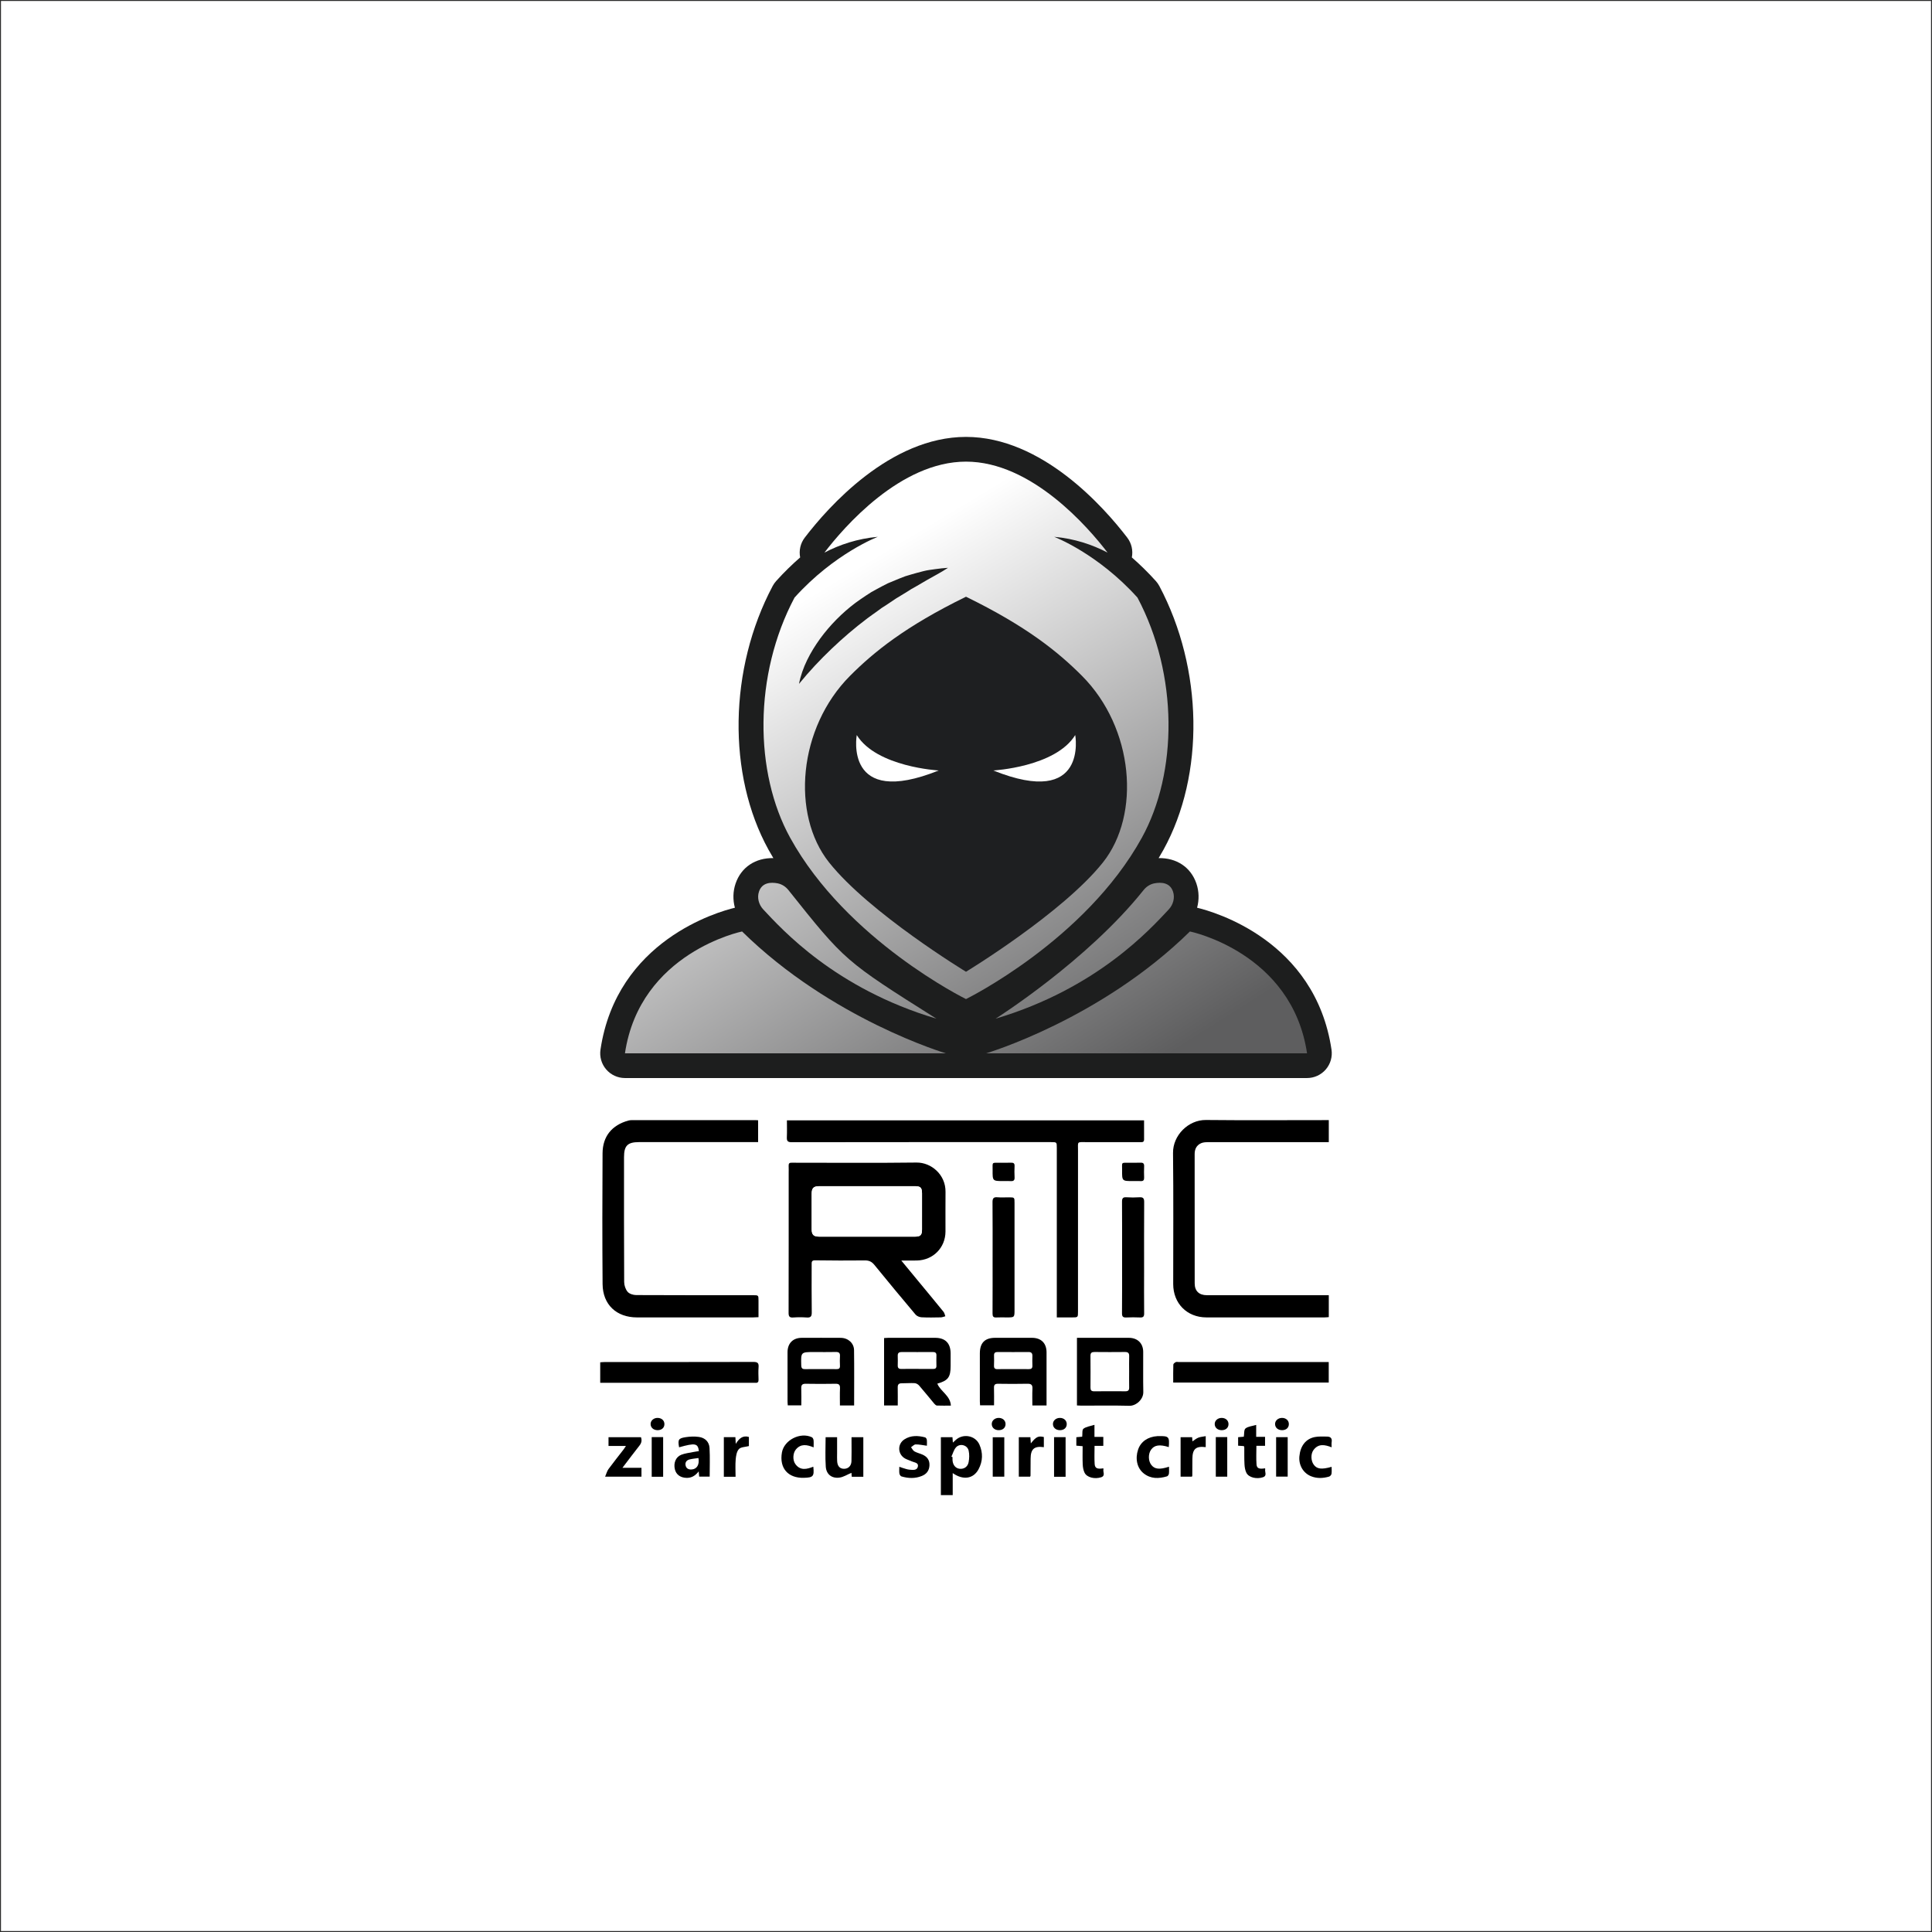 <?xml version="1.0" encoding="UTF-8"?>
<!DOCTYPE svg PUBLIC "-//W3C//DTD SVG 1.1//EN" "http://www.w3.org/Graphics/SVG/1.1/DTD/svg11.dtd">
<!-- Creator: CorelDRAW -->
<svg xmlns="http://www.w3.org/2000/svg" xml:space="preserve" width="2000px" height="2000px" version="1.1" style="shape-rendering:geometricPrecision; text-rendering:geometricPrecision; image-rendering:optimizeQuality; fill-rule:evenodd; clip-rule:evenodd"
viewBox="0 0 2000 2000"
 xmlns:xlink="http://www.w3.org/1999/xlink"
 xmlns:xodm="http://www.corel.com/coreldraw/odm/2003">
 <rect x="0" y="0" width="2000" height="2000" fill="#808080" stroke="none"/>
 <defs>
  <style type="text/css">
   <![CDATA[
    .str0 {stroke:#2B2B2A;stroke-width:2;stroke-miterlimit:22.926}
    .fil8 {fill:white}
    .fil0 {fill:white}
    .fil7 {fill:#1E1F21}
    .fil1 {fill:#1D1E1E;fill-rule:nonzero}
    .fil9 {fill:black;fill-rule:nonzero}
    .fil10 {fill:white;fill-rule:nonzero}
    .fil3 {fill:url(#id0)}
    .fil2 {fill:url(#id1)}
    .fil6 {fill:url(#id2)}
    .fil5 {fill:url(#id3)}
    .fil4 {fill:url(#id4)}
   ]]>
  </style>
  <linearGradient id="id0" gradientUnits="userSpaceOnUse" x1="696.82" y1="708.2" x2="1016.32" y2="1213.66">
   <stop offset="0" style="stop-opacity:1; stop-color:white"/>
   <stop offset="1" style="stop-opacity:1; stop-color:#5E5E5F"/>
  </linearGradient>
  <linearGradient id="id1" gradientUnits="userSpaceOnUse" xlink:href="#id0" x1="899.27" y1="580.13" x2="1205.93" y2="1088.17">
  </linearGradient>
  <linearGradient id="id2" gradientUnits="userSpaceOnUse" xlink:href="#id0" x1="873.74" y1="596.2" x2="1193.24" y2="1101.66">
  </linearGradient>
  <linearGradient id="id3" gradientUnits="userSpaceOnUse" xlink:href="#id0" x1="877.96" y1="590.48" x2="1199.73" y2="1098.52">
  </linearGradient>
  <linearGradient id="id4" gradientUnits="userSpaceOnUse" xlink:href="#id0" x1="605.66" y1="762.95" x2="927.41" y2="1270.99">
  </linearGradient>
 </defs>
 <g id="Layer_x0020_1">
  <rect class="fil0 str0" width="2000" height="2000"/>
  <g id="_105553130742240">
   <g>
    <path class="fil1" d="M1353.05 1115.98c7.45,0 14.53,-3.24 19.39,-8.88 4.87,-5.65 7.03,-13.12 5.94,-20.5 -16.86,-113.13 -121.77,-142.77 -139.15,-146.92 2.19,-8.17 2.07,-16.84 -0.71,-25.03 -5.77,-16.97 -20.65,-26.7 -39.1,-26.34 1.7,-2.87 3.39,-5.75 5.02,-8.69 42.84,-77.67 41.11,-187.37 -4.3,-272.97 -0.98,-1.85 -2.19,-3.57 -3.58,-5.12 -8.26,-9.18 -16.66,-17.32 -24.89,-24.49 1.39,-7.03 -0.19,-14.54 -4.79,-20.55 -23.98,-31.33 -88.25,-104.21 -166.88,-104.21 -78.63,0 -142.9,72.88 -166.88,104.21 -4.6,6.01 -6.18,13.52 -4.79,20.55 -8.23,7.17 -16.64,15.31 -24.89,24.49 -1.4,1.55 -2.6,3.27 -3.58,5.12 -45.41,85.6 -47.13,195.3 -4.3,272.97 1.62,2.94 3.31,5.82 5.02,8.69 -18.44,-0.36 -33.32,9.36 -39.1,26.34 -2.79,8.19 -2.9,16.86 -0.71,25.03 -17.38,4.15 -122.3,33.79 -139.15,146.92 -1.09,7.38 1.07,14.85 5.94,20.5 4.86,5.64 11.94,8.88 19.39,8.88l706.1 0z"/>
    <path class="fil2" d="M959.4 600.57c-3.59,2.16 -7.16,4.27 -10.74,6.28l-5.37 3.02 -5.19 3.3c-3.48,2.17 -6.94,4.29 -10.45,6.33l-10.1 6.77c-1.67,1.13 -3.39,2.18 -5.09,3.27l-4.87 3.59c-3.25,2.37 -6.63,4.58 -9.8,7.05 -12.84,9.69 -25.06,20.12 -36.81,31.32 -11.76,11.24 -23.02,23.11 -33.86,36.45 3.32,-17.08 11.76,-32.76 21.88,-46.83 10.28,-14.05 22.71,-26.58 36.62,-37.09 3.49,-2.62 7.17,-4.96 10.75,-7.43l5.48 -3.55 5.71 -3.16c3.84,-2.03 7.62,-4.16 11.53,-6.04 3.98,-1.72 8,-3.37 12.01,-4.97l6.04 -2.34c2.05,-0.69 4.13,-1.29 6.21,-1.87 4.15,-1.21 8.32,-2.32 12.47,-3.38 4.15,-1.09 8.5,-1.56 12.75,-2.17 4.27,-0.56 8.53,-1.08 12.82,-1.32 -7.29,4.84 -14.77,8.59 -21.99,12.77zm222.62 266.68c37.18,-67.42 37.95,-168.58 -4.5,-248.6 -41.18,-45.79 -86.26,-62.95 -86.26,-62.95 21.11,1.9 39.52,8.1 55.29,16.35 -20.12,-26.29 -78.65,-94.17 -146.55,-94.17 -67.9,0 -126.43,67.88 -146.55,94.17 15.77,-8.25 34.18,-14.45 55.28,-16.35 0,0 -45.07,17.16 -86.25,62.95 -42.45,80.02 -41.68,181.18 -4.5,248.6 58.72,106.46 182.02,166.98 182.02,166.98 0,0 123.31,-60.52 182.02,-166.98z"/>
    <path class="fil3" d="M969.38 1054.54c-94.95,-59.9 -94.57,-59.57 -153.21,-133.14 -2.85,-3.58 -6.81,-6.15 -11.32,-7 -6.71,-1.25 -15.9,-1 -19.13,8.5 -2.21,6.47 -0.22,13.63 4.46,18.62 19.04,20.28 74.11,81.75 179.2,113.02z"/>
    <path class="fil4" d="M646.95 1090.38l332.16 0c0,0 -118.25,-35.02 -210.92,-126.13 0,0 -105.68,21.65 -121.24,126.13z"/>
    <path class="fil5" d="M1231.81 964.25c-92.67,91.11 -210.92,126.13 -210.92,126.13l332.16 0c-15.56,-104.48 -121.24,-126.13 -121.24,-126.13z"/>
    <path class="fil6" d="M1195.15 914.4c-4.51,0.85 -8.46,3.42 -11.32,7 -58.52,73.41 -153.21,133.14 -153.21,133.14 105.09,-31.27 160.15,-92.74 179.2,-113.02 4.68,-4.99 6.66,-12.15 4.46,-18.62 -3.23,-9.5 -12.43,-9.75 -19.13,-8.5z"/>
    <path class="fil7" d="M1000 1005.97c0,0 100.09,-60.79 141.78,-113.22 39.39,-49.56 32.04,-139.24 -21.81,-193.21 -24.28,-24.33 -56.89,-51 -119.97,-81.82 -63.08,30.82 -95.7,57.49 -119.97,81.82 -53.85,53.97 -61.21,143.65 -21.81,193.21 41.69,52.43 141.78,113.22 141.78,113.22z"/>
    <path class="fil8" d="M971.75 797.59c0,0 -64.26,-3.48 -84.84,-36.66 0,0 -13.76,76.35 84.84,36.66z"/>
    <path class="fil8" d="M1028.25 797.59c0,0 64.26,-3.48 84.83,-36.66 0,0 13.78,76.35 -84.83,36.66z"/>
   </g>
   <g>
    <path class="fil9" d="M897.43 1280.15c16.62,0 33.24,0.02 49.86,0 5.52,-0.01 7.16,-1.68 7.17,-7.28 0.03,-12.43 0.02,-24.85 0.01,-37.28 -0.01,-6.18 -1.45,-7.65 -7.72,-7.66 -32.81,-0.02 -65.62,-0.02 -98.42,0 -6.15,0 -8.06,1.87 -8.09,7.99 -0.06,12.14 -0.06,24.28 0,36.42 0.02,5.88 1.99,7.8 7.76,7.81 16.48,0.01 32.96,0.01 49.43,0zm35.58 24.74c6.17,7.48 11.45,13.89 16.74,20.3 9.02,10.92 18.07,21.8 27,32.8 0.99,1.22 1.26,3.04 1.86,4.59 -1.57,0.4 -3.14,1.12 -4.72,1.15 -6.65,0.13 -13.31,0.28 -19.94,-0.08 -2.14,-0.12 -4.84,-1.23 -6.18,-2.82 -14.35,-17.01 -28.55,-34.14 -42.6,-51.4 -2.71,-3.34 -5.52,-4.7 -9.87,-4.64 -17.21,0.21 -34.41,0.11 -51.61,-0.11 -3.74,-0.05 -3.47,2.08 -3.47,4.45 0,16.48 -0.14,32.97 0.1,49.45 0.06,4.21 -1.15,5.59 -5.33,5.28 -4.6,-0.34 -9.26,-0.34 -13.87,0 -3.95,0.29 -4.78,-1.21 -4.77,-4.93 0.12,-48.15 0.08,-96.29 0.08,-144.44 0,-2.6 0.1,-5.21 -0.03,-7.8 -0.11,-2.29 0.9,-3.17 3.08,-3.04 0.86,0.05 1.73,0 2.6,0 42.22,0 84.44,0.35 126.65,-0.18 15.27,-0.2 30.25,12.52 30.06,30.26 -0.16,13.73 0.01,27.47 -0.04,41.2 -0.07,16.71 -12.82,29.59 -29.6,29.94 -4.97,0.11 -9.93,0.02 -16.14,0.02z"/>
    <path class="fil9" d="M1184.33 1159.79c0,6.84 -0.02,13.32 0.02,19.8 0.01,3.22 -2.29,2.73 -4.26,2.73 -18.36,0.01 -36.73,-0.04 -55.09,0 -10.52,0.03 -9.04,-1.12 -9.05,8.9 -0.04,55.52 -0.02,111.04 -0.02,166.56 0,6 0,6 -6.19,6 -5.03,0 -10.06,0 -15.74,0l0 -5.49c0,-56.68 0,-113.35 0,-170.03 0,-5.93 0,-5.94 -5.97,-5.94 -89.49,-0.01 -178.99,-0.04 -268.48,0.1 -4.21,0 -5.17,-1.36 -5,-5.18 0.26,-5.73 0.07,-11.47 0.07,-17.45l369.71 0z"/>
    <path class="fil9" d="M1375.56 1340.79l0 22.68c-1.43,0.1 -2.94,0.3 -4.44,0.3 -40.77,0.02 -81.54,0.05 -122.31,0 -20.02,-0.03 -34.31,-14.46 -34.31,-34.53 -0.02,-45.25 0.34,-90.51 -0.18,-135.76 -0.21,-18.15 15.83,-34.26 34.04,-34.07 40.62,0.42 81.25,0.13 121.88,0.13l5.32 0 0 22.78c-1.6,0 -2.99,0 -4.39,0 -40.05,-0.01 -80.1,-0.03 -120.14,0.03 -2.56,0.01 -5.36,0.07 -7.62,1.07 -4.64,2.05 -6.71,6.01 -6.71,11.16 0.04,44.68 0,89.35 0.04,134.03 0.01,7.83 4.58,12.17 12.54,12.17 40.05,0.01 80.1,0.01 120.14,0.01l6.14 0z"/>
    <path class="fil9" d="M784.81 1182.31l-4.5 0c-39.61,0 -79.23,0 -118.84,0 -11.82,0.01 -15.48,3.7 -15.48,15.56 -0.01,43.08 -0.08,86.17 0.15,129.25 0.02,3.46 1.38,7.57 3.57,10.15 1.8,2.12 5.75,3.36 8.75,3.38 40.34,0.21 80.67,0.14 121.01,0.14 5.72,0 5.73,0.01 5.73,5.57 0.01,5.61 0,11.21 0,17.18 -2.2,0.09 -3.89,0.23 -5.59,0.23 -40.05,0.02 -80.1,0.02 -120.15,0.01 -21.32,-0.01 -35.49,-13.23 -35.66,-34.58 -0.35,-45.11 -0.3,-90.22 -0.03,-135.33 0.11,-17.6 9.74,-29.18 26.71,-33.87 1.24,-0.34 2.57,-0.44 3.85,-0.44 42.66,-0.02 85.31,-0.02 127.96,-0.01 0.71,0 1.41,0.09 2.52,0.17l0 22.59z"/>
    <path class="fil9" d="M621.34 1431.48l0 -21.22c1.62,-0.11 3.14,-0.29 4.66,-0.29 51.32,-0.02 102.64,0.03 153.96,-0.11 4.16,-0.01 5.65,1.1 5.32,5.31 -0.34,4.31 -0.17,8.67 -0.04,13 0.07,2.41 -0.79,3.51 -3.24,3.32 -1.15,-0.09 -2.31,-0.01 -3.47,-0.01 -50.45,0 -100.91,0 -151.36,0l-5.83 0z"/>
    <path class="fil9" d="M1214.51 1431.21c0,-6.51 -0.1,-12.57 0.12,-18.61 0.03,-0.9 1.46,-2 2.5,-2.54 0.79,-0.41 1.98,-0.1 2.99,-0.1 50.13,-0.01 100.27,-0.01 150.41,-0.01l4.97 0 0 21.26 -160.99 0z"/>
    <path class="fil9" d="M949.46 1417.09c5.49,0 10.98,-0.05 16.47,0.03 2.33,0.04 3.51,-0.74 3.45,-3.22 -0.09,-3.61 -0.09,-7.23 0.01,-10.84 0.07,-2.69 -1.26,-3.47 -3.74,-3.46 -10.7,0.07 -21.39,0.08 -32.09,0 -2.86,-0.02 -4.34,0.9 -4.22,3.97 0.12,3.32 0.09,6.65 0,9.97 -0.07,2.61 1.09,3.62 3.65,3.58 5.49,-0.09 10.98,-0.03 16.47,-0.03zm34.89 38.01c-5.26,0 -9.86,0.1 -14.44,-0.08 -0.91,-0.04 -1.96,-1 -2.64,-1.8 -5.3,-6.31 -10.44,-12.75 -15.84,-18.97 -1.09,-1.24 -3.03,-2.34 -4.63,-2.42 -4.46,-0.24 -8.95,0.17 -13.43,0.15 -2.98,-0.01 -4.1,1.28 -4.05,4.21 0.12,6.18 0.04,12.35 0.04,18.72l-14.16 0 0 -69.77c1.48,-0.08 2.88,-0.23 4.29,-0.23 16.19,-0.01 32.39,-0.02 48.59,0 10.47,0.01 15.96,5.55 16,16.09 0.02,4.34 0,8.68 0,13.02 0.01,11.64 -2.59,15.17 -13.76,18.33 3.29,8.17 13.46,12.23 14.03,22.75z"/>
    <path class="fil9" d="M1048.7 1417.29c5.48,0 10.96,-0.06 16.44,0.02 2.56,0.04 3.68,-0.95 3.59,-3.57 -0.12,-3.31 -0.11,-6.64 0,-9.95 0.09,-2.89 -1.03,-4.22 -4.04,-4.19 -10.67,0.08 -21.35,0.08 -32.02,0 -2.58,-0.02 -3.71,0.97 -3.65,3.54 0.07,3.46 0.14,6.93 -0.03,10.38 -0.13,2.77 0.83,3.9 3.7,3.82 5.34,-0.16 10.68,-0.05 16.01,-0.05zm34.68 37.65l-14.68 0c0,-5.86 -0.21,-11.58 0.08,-17.28 0.21,-4.04 -1.27,-5.28 -5.22,-5.2 -10.11,0.22 -20.22,0.17 -30.33,0.02 -3.21,-0.05 -4.36,1.03 -4.25,4.25 0.19,5.9 0.05,11.82 0.05,18.06l-14.47 0c-0.07,-1.25 -0.21,-2.63 -0.21,-4.01 -0.02,-16.61 -0.03,-33.22 -0.01,-49.83 0.02,-10.83 5.17,-16.03 15.85,-16.04 12.71,-0.01 25.42,-0.03 38.14,0 9.52,0.03 15.04,5.59 15.05,15.08 0.01,16.76 0,33.51 0,50.27 0,1.42 0,2.83 0,4.68z"/>
    <path class="fil9" d="M849.59 1417.29c5.47,0 10.95,-0.08 16.42,0.03 2.6,0.06 3.64,-0.9 3.51,-3.53 -0.16,-3.31 -0.18,-6.64 0.01,-9.94 0.18,-3.18 -1.02,-4.35 -4.23,-4.28 -7.49,0.17 -14.98,0.06 -22.47,0.06 -13.84,0 -13.75,-0.01 -13.38,13.82 0.09,3.11 1.29,3.96 4.15,3.89 5.33,-0.15 10.66,-0.04 15.99,-0.05zm34.6 37.63l-14.7 0c0,-6.03 -0.19,-11.91 0.07,-17.77 0.16,-3.64 -1.13,-4.75 -4.7,-4.68 -10.25,0.19 -20.52,0.19 -30.77,0 -3.71,-0.07 -4.76,1.36 -4.63,4.84 0.21,5.74 0.06,11.5 0.06,17.53l-14.01 0c-0.09,-1.48 -0.25,-2.87 -0.25,-4.26 -0.02,-16.91 -0.03,-33.81 -0.01,-50.72 0.02,-9.28 5.58,-14.93 14.74,-14.95 13.43,-0.03 26.87,-0.07 40.31,0.02 7.59,0.05 13.71,5.39 13.81,12.74 0.26,18.91 0.08,37.83 0.08,57.25z"/>
    <path class="fil9" d="M1168.88 1419.94c0,-5.33 -0.12,-10.67 0.04,-16.01 0.1,-3.16 -1.09,-4.38 -4.28,-4.35 -10.53,0.12 -21.06,0.11 -31.59,0 -2.88,-0.03 -4.23,0.83 -4.2,3.91 0.1,10.96 0.08,21.93 0.01,32.89 -0.02,2.7 0.87,3.92 3.74,3.89 10.82,-0.1 21.64,-0.08 32.46,-0.02 2.74,0.01 3.91,-1.06 3.85,-3.86 -0.11,-5.48 -0.03,-10.96 -0.03,-16.45zm-54.02 -35.04c3.8,0 7.11,0 10.41,0 14.45,0 28.9,-0.02 43.35,0.01 8.95,0.02 14.77,5.67 14.81,14.48 0.08,13.87 -0.17,27.74 0.11,41.61 0.15,7.78 -7.62,14.43 -14.33,14.26 -16.61,-0.42 -33.23,-0.13 -49.85,-0.15 -1.41,0 -2.82,-0.11 -4.5,-0.19l0 -70.02z"/>
    <path class="fil9" d="M1027.54 1301.72c-0.01,-19.07 0.09,-38.13 -0.09,-57.2 -0.03,-3.94 1.04,-5.47 5.11,-5.11 3.87,0.34 7.79,0.08 11.69,0.08 5.99,0 5.99,0 5.99,5.79 0,36.83 0,73.66 0,110.49 0,8.01 -0.01,8.01 -8.04,8.01 -3.61,0 -7.23,-0.15 -10.83,0.05 -3.09,0.17 -3.91,-1.08 -3.89,-4.05 0.11,-19.36 0.06,-38.71 0.06,-58.06z"/>
    <path class="fil9" d="M1161.58 1301.8c0,-19.22 0.07,-38.44 -0.07,-57.66 -0.03,-3.48 0.79,-4.99 4.56,-4.73 4.45,0.31 8.97,0.3 13.43,0.01 3.8,-0.25 4.96,1.04 4.94,4.88 -0.16,23.84 -0.08,47.69 -0.08,71.54 -0.01,14.59 -0.1,29.19 0.06,43.78 0.04,3.28 -1.01,4.34 -4.19,4.21 -4.76,-0.2 -9.55,-0.22 -14.31,0.01 -3.33,0.15 -4.46,-0.86 -4.43,-4.38 0.18,-19.22 0.09,-38.44 0.09,-57.66z"/>
    <path class="fil9" d="M984.91 1507.91c0.38,0.17 0.76,0.34 1.15,0.51 0,1.16 -0.09,2.32 0.01,3.47 0.41,4.78 3.16,8.04 7.14,8.56 4.55,0.59 8.56,-1.86 9.51,-6.88 0.73,-3.85 0.89,-8.11 0.02,-11.89 -1.34,-5.84 -9.05,-7.85 -13.08,-3.39 -2.3,2.55 -3.21,6.37 -4.75,9.62zm1.34 17.04l0 22.77 -12.26 0 0 -59.92 11.99 0c0.12,1.61 0.25,3.26 0.43,5.56 1.23,-1.13 2.1,-1.94 2.98,-2.74 7.63,-6.94 20.3,-4.64 24.48,4.78 3.78,8.49 3.56,17.25 -0.83,25.48 -5.36,10.05 -15.99,11.67 -26.79,4.07z"/>
    <path class="fil9" d="M893.71 1528.74l-11.97 0c-0.15,-1.76 -0.28,-3.41 -0.34,-4.1 -4.1,1.71 -8.17,4.44 -12.52,4.98 -7.89,0.99 -13.48,-3.43 -14.04,-11.32 -0.71,-10.03 -0.17,-20.15 -0.17,-30.5l11.89 0c0,5.51 0,11.08 0,16.65 0,2.74 -0.12,5.5 0.06,8.23 0.32,5.24 2.9,7.89 7.34,7.81 4.27,-0.08 7.33,-3.08 7.47,-7.9 0.2,-6.64 0.07,-13.29 0.07,-19.93 0.01,-1.56 0,-3.11 0,-4.9l12.21 0 0 40.98z"/>
    <path class="fil9" d="M723.04 1509.35c-3.06,0.46 -6.19,0.72 -9.2,1.45 -3,0.73 -4.75,2.9 -4.15,6.07 0.65,3.4 3.24,4.58 6.45,4.31 5.34,-0.44 8.07,-5 6.9,-11.83zm0.45 -7.16c-1,-8.16 -3.85,-8.63 -20.5,-3.95 -1.4,-7.9 -0.74,-9.3 6.75,-10.48 4.48,-0.7 9.2,-0.88 13.68,-0.27 6.45,0.87 10.72,5.06 11.09,11.48 0.55,9.74 0.14,19.53 0.14,29.61l-10.86 0c-0.15,-1.62 -0.3,-3.14 -0.51,-5.42 -3.57,4.64 -7.6,6.94 -12.94,6.71 -6.16,-0.28 -10.45,-3.44 -11.74,-8.94 -1.5,-6.37 0.91,-12.66 6.55,-14.92 3.94,-1.58 8.35,-2.01 12.55,-2.89 1.81,-0.38 3.66,-0.6 5.79,-0.93z"/>
    <path class="fil9" d="M626.41 1528.65c1.39,-3.21 2.02,-5.84 3.49,-7.86 4.95,-6.75 10.2,-13.27 15.31,-19.9 0.85,-1.09 1.57,-2.27 2.78,-4.06l-18.06 0 0 -9.06 33.59 0c1.14,3.14 0.65,5.9 -1.54,8.68 -5.79,7.34 -11.38,14.82 -17.65,23.03l19.72 0 0 9.17 -37.64 0z"/>
    <path class="fil9" d="M1287.61 1496.98c-1.94,-0.13 -3.78,-0.25 -5.91,-0.39l0 -8.81c2.01,-0.17 3.96,-0.34 5.9,-0.51 0.52,-3.04 0.03,-7.19 1.74,-8.54 2.71,-2.14 6.9,-2.41 11.06,-3.66l0 12.36 9.18 0 0 9.28 -8.96 0c0,6.72 -0.34,13.04 0.13,19.3 0.3,4.08 2.88,4.96 8.74,3.99 0.1,0.26 0.33,0.56 0.28,0.77 -0.79,2.84 2.37,6.88 -2.4,8.48 -6.64,2.21 -14.7,0.23 -17.11,-4.59 -1.29,-2.59 -1.81,-5.75 -1.97,-8.69 -0.33,-5.9 -0.17,-11.83 -0.22,-17.74 -0.01,-0.27 -0.19,-0.53 -0.46,-1.25z"/>
    <path class="fil9" d="M1132.98 1474.98l0 12.49 9.16 0 0 9.29 -9.06 0c0,6.58 -0.31,12.75 0.11,18.88 0.29,4.34 2.85,5.34 8.88,4.37 0.09,0.28 0.3,0.59 0.24,0.82 -0.81,2.82 2.39,6.88 -2.45,8.44 -6.73,2.16 -14.7,0.18 -17.09,-4.66 -1.29,-2.6 -1.81,-5.76 -1.95,-8.7 -0.28,-6.16 -0.08,-12.35 -0.08,-18.82 -2.38,-0.2 -4.32,-0.37 -6.52,-0.56l0 -8.74c2.07,-0.18 4.02,-0.35 6.07,-0.53 0.38,-2.97 -0.27,-7.1 1.3,-8.27 2.91,-2.18 7.11,-2.64 11.39,-4.01z"/>
    <path class="fil9" d="M959.52 1496.62c-4.29,-0.56 -7.97,-1.42 -11.64,-1.36 -1.61,0.02 -3.19,1.88 -4.79,2.9 1.14,1.47 2,3.44 3.49,4.29 2.6,1.48 5.65,2.14 8.4,3.36 4.79,2.13 7.45,5.63 7.2,11.17 -0.25,5.45 -3.1,8.98 -7.83,10.91 -6.94,2.83 -14.13,2.6 -21.21,0.47 -0.94,-0.29 -1.91,-1.88 -2.08,-2.99 -0.33,-2.11 -0.09,-4.3 -0.09,-6.97 1.27,0.45 2.23,0.86 3.23,1.14 2.48,0.69 4.96,1.72 7.48,1.89 3.18,0.22 7.54,0.98 8.48,-3.1 1,-4.32 -3.67,-4.28 -6.34,-5.54 -2.21,-1.05 -4.61,-1.7 -6.75,-2.86 -7.9,-4.33 -8.36,-15.09 -0.74,-19.95 6.67,-4.26 13.99,-3.93 21.31,-2.03 0.78,0.2 1.68,1.52 1.79,2.42 0.27,2.11 0.09,4.28 0.09,6.25z"/>
    <path class="fil9" d="M842.26 1498.31c-6.88,-2.83 -13.18,-3.97 -18.29,2.09 -3.34,3.95 -3.59,11.31 -0.43,15.46 5.15,6.79 11.8,5.06 18.4,2.46 1.05,9.98 -0.04,11.23 -9.74,11.51 -16.47,0.48 -25.59,-10.03 -22.75,-26.24 2.25,-12.85 18.96,-21.4 31,-15.76 0.87,0.41 1.6,1.9 1.73,2.97 0.26,2.27 0.08,4.59 0.08,7.51z"/>
    <path class="fil9" d="M1209.92 1498.03c-9.46,-3.01 -14.97,-2.14 -18.38,2.74 -3,4.31 -2.93,11.36 0.16,15.52 3.45,4.65 8.49,5.28 18.45,2.06 0,2.52 0.2,4.9 -0.09,7.21 -0.13,1.02 -1.11,2.5 -1.99,2.76 -8.5,2.49 -16.87,2.77 -24.23,-3.16 -6.77,-5.45 -8.87,-15.11 -5.68,-24.55 2.77,-8.22 10.07,-13.31 20,-13.93 0.43,-0.03 0.86,-0.01 1.3,-0.02 10.55,-0.17 11.29,0.61 10.46,11.37z"/>
    <path class="fil9" d="M1378.5 1498.24c-7.02,-2.75 -13.63,-4.05 -18.7,2.71 -3.05,4.07 -2.83,11.05 0.08,15.14 3.31,4.69 8.1,5.34 18.6,2.37 0,2.52 0.26,4.96 -0.12,7.29 -0.18,1.08 -1.47,2.52 -2.53,2.83 -6.23,1.78 -12.54,2.09 -18.68,-0.4 -8.12,-3.3 -12.85,-11.5 -12.03,-20.56 0.98,-10.81 6.6,-18.17 16.02,-20.01 4.02,-0.78 8.28,-0.48 12.44,-0.48 3.65,0 5.6,1.64 4.96,5.65 -0.27,1.67 -0.04,3.41 -0.04,5.46z"/>
    <path class="fil9" d="M761.46 1528.74l-12.14 0 0 -41 11.96 0c0.11,2.16 0.22,4.14 0.37,6.97 3.37,-5.44 7.07,-9.09 13.61,-7.19l0 9.45c-3.76,0.99 -8.24,0.89 -10.29,3.07 -2.31,2.45 -3.04,6.91 -3.37,10.59 -0.52,5.85 -0.14,11.77 -0.14,18.11z"/>
    <path class="fil9" d="M1080.59 1498.11c-9.92,-1.37 -13.64,1.88 -13.7,11.85 -0.03,5.91 -0.06,11.83 -0.1,17.74 -0.01,0.25 -0.22,0.5 -0.44,0.96l-11.68 0 0 -40.87 11.98 0c0.15,2.05 0.3,4.1 0.47,6.4 5.42,-6.85 7.65,-7.96 13.47,-6.59l0 10.51z"/>
    <path class="fil9" d="M1222.15 1528.64l0 -40.83 11.94 0c0.15,2 0.32,4.07 0.48,6.13 -0.34,-0.4 -0.67,-0.8 -1.01,-1.2 2.24,-1.5 4.32,-3.37 6.75,-4.4 2.33,-0.98 5.04,-1.09 7.85,-1.64l0 11.36c-10.26,-1.24 -13.77,1.93 -13.81,12.27 -0.02,5.77 -0.05,11.54 -0.09,17.31 0,0.26 -0.2,0.51 -0.4,1l-11.71 0z"/>
    <polygon class="fil9" points="686.48,1528.74 674.65,1528.74 674.65,1487.68 686.48,1487.68 "/>
    <polygon class="fil9" points="1027.68,1487.85 1039.64,1487.85 1039.64,1528.64 1027.68,1528.64 "/>
    <polygon class="fil9" points="1103.1,1528.75 1091.16,1528.75 1091.16,1487.74 1103.1,1487.74 "/>
    <polygon class="fil9" points="1258.6,1487.67 1270.44,1487.67 1270.44,1528.64 1258.6,1528.64 "/>
    <polygon class="fil9" points="1321.03,1487.74 1333.01,1487.74 1333.01,1528.58 1321.03,1528.58 "/>
    <path class="fil9" d="M1038.86 1222.63c-11.33,0 -11.39,0 -11.31,-11.26 0.05,-8.74 -1.24,-7.63 7.92,-7.72 3.75,-0.03 7.51,0.1 11.26,-0.03 2.56,-0.09 3.67,0.76 3.55,3.47 -0.17,3.89 -0.21,7.8 0.01,11.69 0.18,3.15 -1.16,4.08 -4.07,3.89 -2.44,-0.17 -4.9,-0.04 -7.36,-0.04z"/>
    <path class="fil9" d="M1172.72 1222.63c-11.15,0 -11.21,0 -11.12,-11.33 0.06,-8.52 -1.42,-7.56 7.45,-7.64 3.89,-0.04 7.79,0.12 11.67,-0.05 2.86,-0.12 3.8,1.03 3.68,3.81 -0.18,3.88 -0.15,7.78 -0.01,11.66 0.09,2.57 -0.81,3.71 -3.46,3.58 -2.73,-0.14 -5.47,-0.03 -8.21,-0.03z"/>
    <path class="fil9" d="M1033.96 1480.52c-4.27,0.01 -7.25,-2.57 -7.29,-6.33 -0.05,-3.61 3.21,-6.45 7.31,-6.38 4.01,0.07 6.87,2.62 6.97,6.2 0.11,3.86 -2.72,6.49 -6.99,6.51z"/>
    <path class="fil9" d="M1097.07 1480.52c-4.22,-0.08 -7.18,-2.82 -7.07,-6.57 0.11,-3.44 3.2,-6.11 7.12,-6.14 4.19,-0.04 7.18,2.66 7.17,6.44 -0.02,3.84 -2.91,6.34 -7.22,6.27z"/>
    <path class="fil9" d="M680.67 1480.52c-4.23,-0.04 -7.2,-2.73 -7.16,-6.47 0.05,-3.6 3.38,-6.38 7.46,-6.24 4.03,0.15 6.8,2.72 6.83,6.35 0.03,3.85 -2.83,6.4 -7.13,6.36z"/>
    <path class="fil9" d="M1327.39 1480.51c-4.29,0.07 -7.29,-2.42 -7.44,-6.17 -0.14,-3.61 3.05,-6.53 7.16,-6.53 4.19,-0.01 7.16,2.7 7.11,6.49 -0.04,3.68 -2.76,6.15 -6.83,6.21z"/>
    <path class="fil9" d="M1264.54 1480.52c-4.22,-0.07 -7.18,-2.81 -7.07,-6.56 0.09,-3.43 3.19,-6.12 7.11,-6.15 4.18,-0.04 7.18,2.65 7.17,6.43 -0.01,3.84 -2.9,6.35 -7.21,6.28z"/>
    <path class="fil10" d="M897.43 1280.15c-16.47,0 -32.95,0.02 -49.43,0 -5.77,-0.01 -7.74,-1.93 -7.76,-7.81 -0.06,-12.14 -0.06,-24.28 0,-36.42 0.03,-6.12 1.94,-7.99 8.09,-7.99 32.8,-0.02 65.61,-0.02 98.42,0 6.27,0.01 7.71,1.48 7.72,7.66 0.01,12.43 0.02,24.85 -0.01,37.28 -0.01,5.6 -1.65,7.27 -7.17,7.28 -16.62,0.02 -33.24,0 -49.86,0z"/>
   </g>
  </g>
 </g>
</svg>
